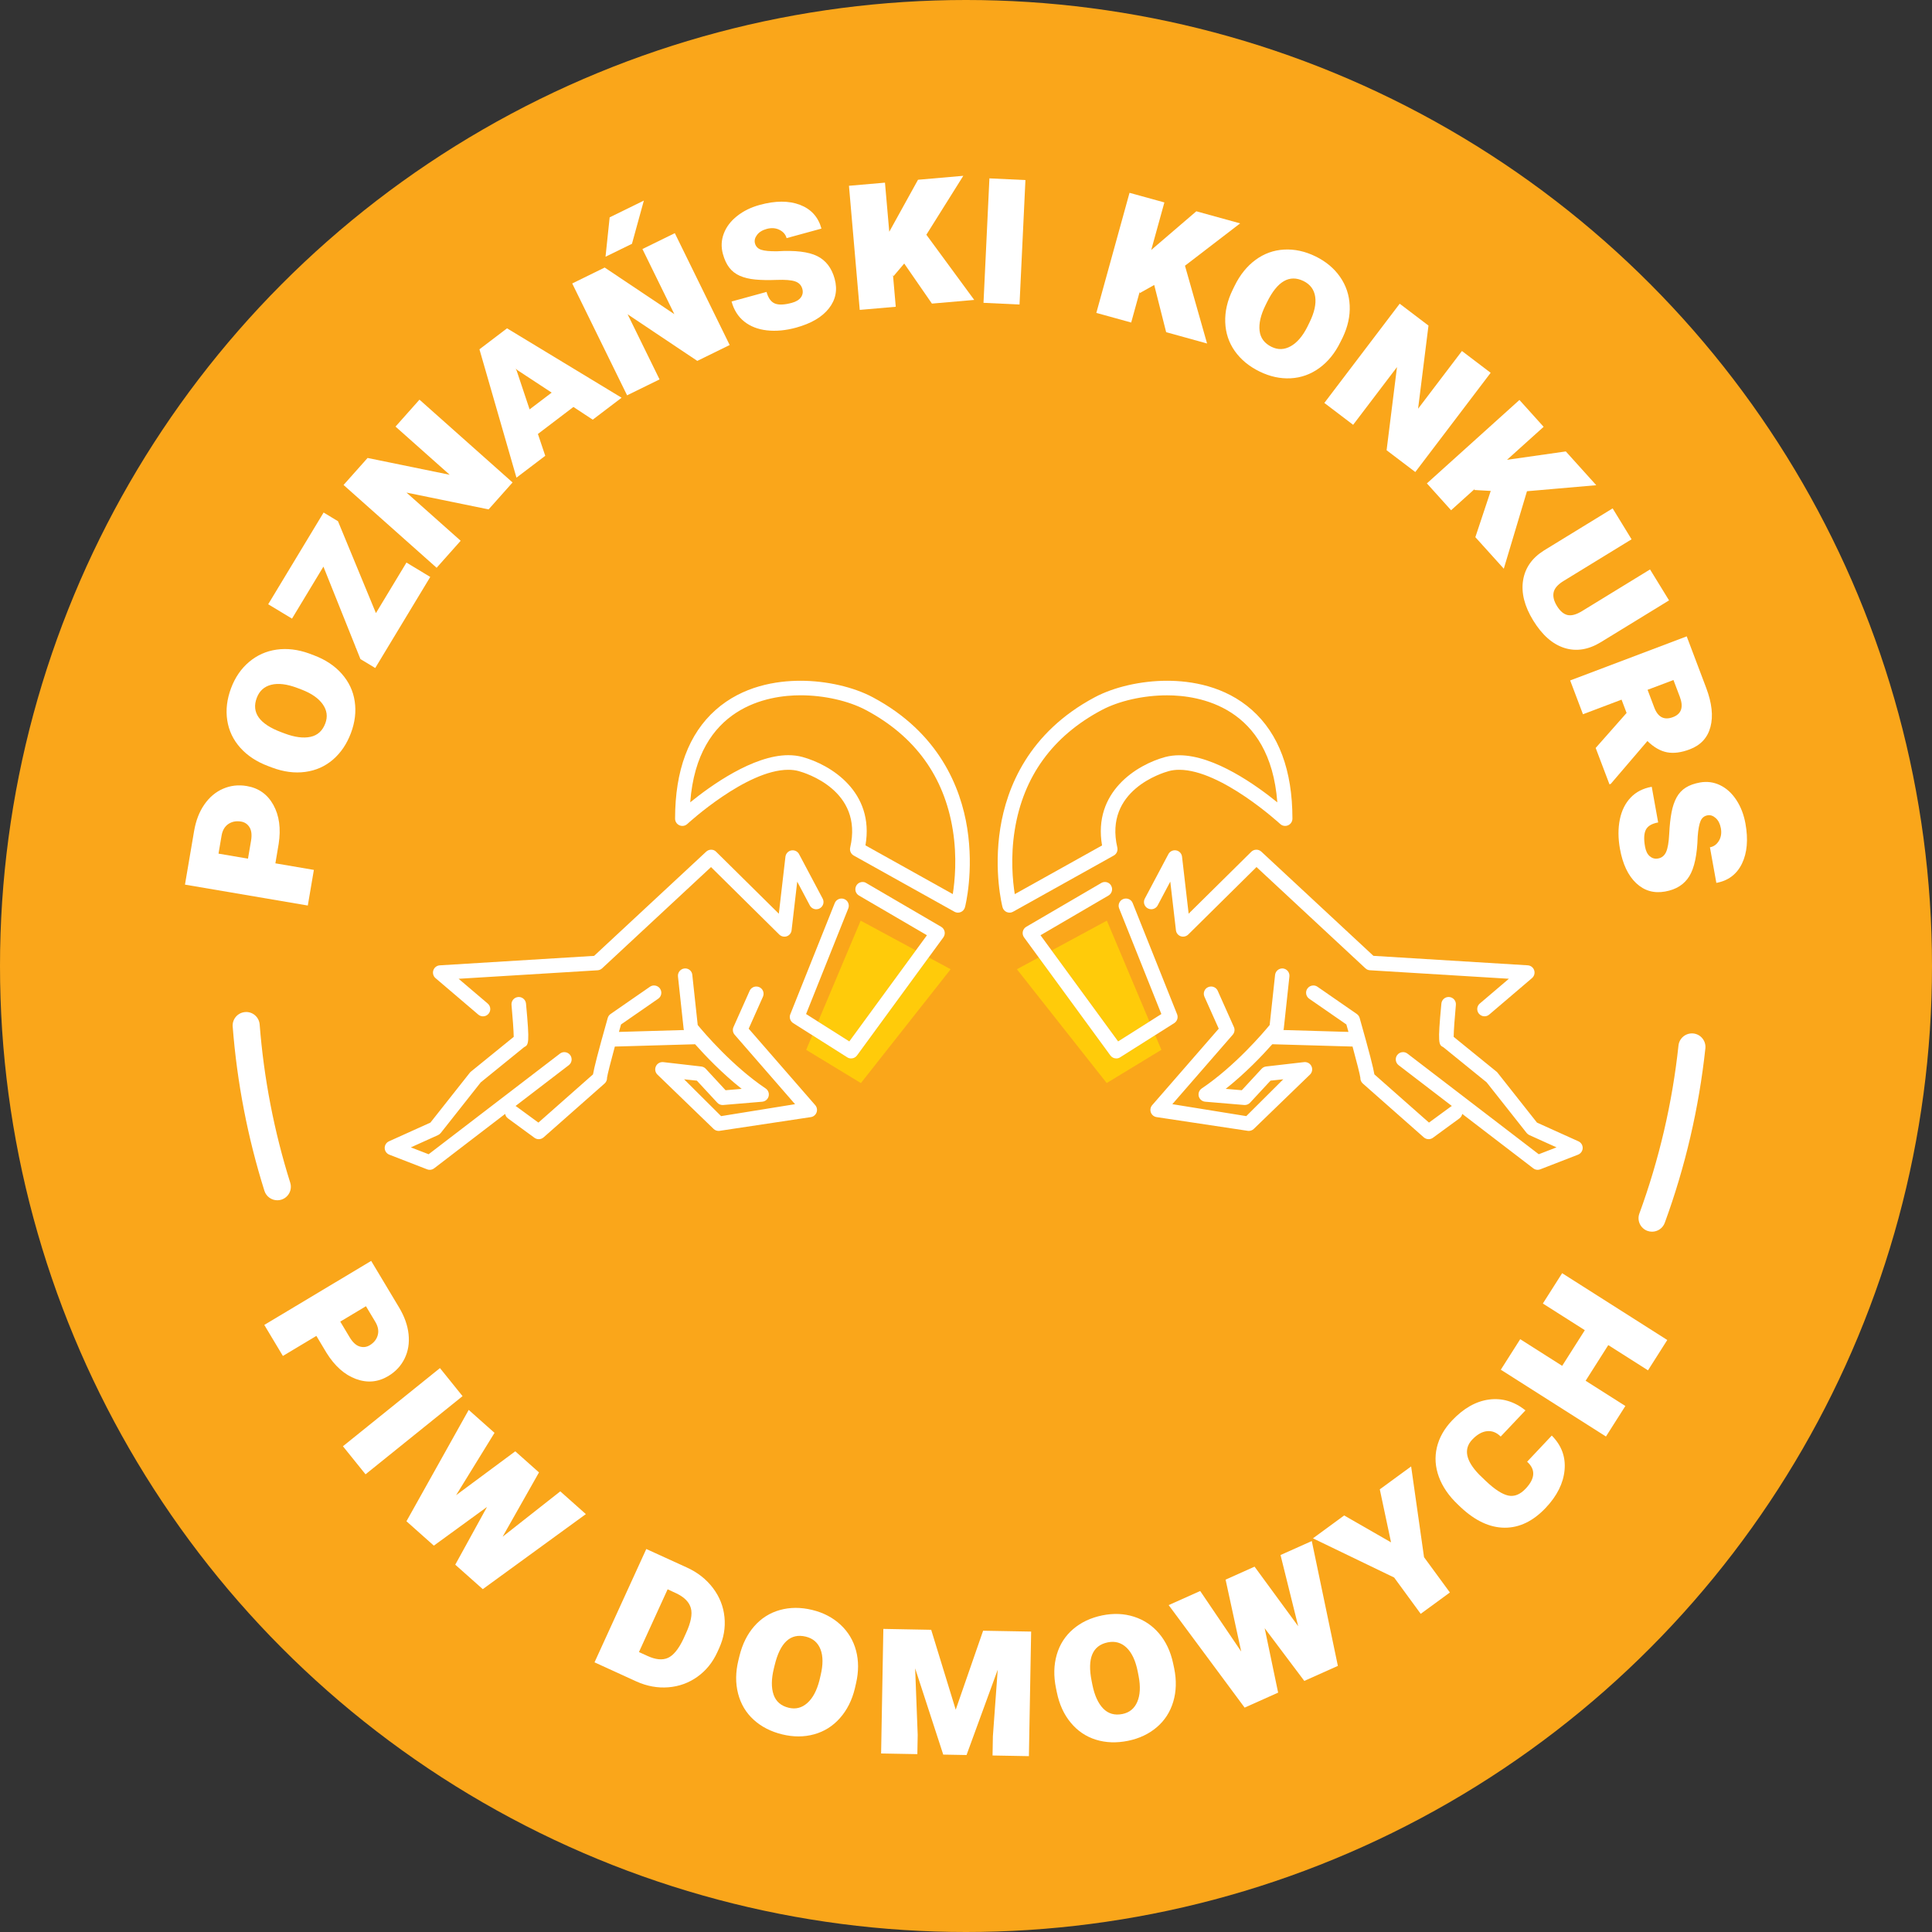 <?xml version="1.0" encoding="UTF-8"?> <svg xmlns="http://www.w3.org/2000/svg" xmlns:xlink="http://www.w3.org/1999/xlink" version="1.1" id="Layer_1" x="0px" y="0px" viewBox="0 0 500 500" style="enable-background:new 0 0 500 500;" xml:space="preserve"><rect x="0" y="0" width="500" height="500" fill="#333333" stroke="none"/> <style type="text/css"> .st0{fill:#9D1F60;} .st1{fill:#FFFFFF;} .st2{fill:#FFCB0A;} .st3{fill:#FAA61A;} .st4{fill:#82421B;} .st5{fill:#8A8C8E;} </style> <g> <g> <circle class="st3" cx="250" cy="250" r="250"></circle> </g> <g> <g> <path class="st1" d="M71.27,223.43l9.96,1.7l-1.57,9.22l-31.79-5.41l2.36-13.86c0.46-2.67,1.33-4.96,2.64-6.85 c1.3-1.89,2.92-3.26,4.85-4.1c1.93-0.84,3.99-1.08,6.17-0.7c3.06,0.52,5.34,2.15,6.86,4.89c1.52,2.74,1.98,6.1,1.37,10.07 L71.27,223.43z M64.18,222.22l0.79-4.64c0.25-1.49,0.12-2.65-0.39-3.48c-0.51-0.83-1.24-1.32-2.19-1.48 c-1.25-0.21-2.35,0-3.29,0.63c-0.94,0.64-1.53,1.64-1.76,3.03l-0.79,4.64L64.18,222.22z"></path> <path class="st1" d="M81.28,169.61c2.95,1.11,5.35,2.7,7.18,4.78c1.83,2.08,2.95,4.45,3.34,7.12c0.4,2.67,0.07,5.4-0.97,8.18 c-1.06,2.83-2.61,5.13-4.65,6.89c-2.04,1.76-4.43,2.82-7.18,3.19c-2.75,0.37-5.61-0.01-8.58-1.12l-1.06-0.4 c-2.95-1.11-5.35-2.69-7.18-4.74c-1.83-2.05-2.96-4.42-3.37-7.1c-0.41-2.69-0.08-5.46,0.99-8.31c1.04-2.78,2.6-5.05,4.66-6.79 c2.07-1.75,4.45-2.81,7.14-3.19c2.69-0.38,5.49-0.04,8.39,1L81.28,169.61z M76.91,178.03c-2.66-1-4.9-1.27-6.72-0.81 c-1.82,0.46-3.06,1.59-3.74,3.39c-1.43,3.8,0.68,6.76,6.33,8.88l0.91,0.34c2.59,0.97,4.81,1.26,6.65,0.87 c1.84-0.39,3.13-1.56,3.85-3.49c0.65-1.73,0.44-3.36-0.64-4.91c-1.08-1.55-2.87-2.81-5.38-3.79L76.91,178.03z"></path> <path class="st1" d="M97.29,158.67l7.9-13.08l6.16,3.72l-14.24,23.57l-3.83-2.31l-1.21-3.03l-0.09-0.06l0.04-0.07l-8.32-20.77 l-8.13,13.46l-6.16-3.72l14.34-23.74l3.72,2.25L97.29,158.67z"></path> <path class="st1" d="M132.65,124.86l-6.2,6.97l-21.25-4.35l14.02,12.47l-6.22,6.99l-24.09-21.43l6.22-6.99l21.25,4.35 l-14.02-12.47l6.2-6.97L132.65,124.86z"></path> <path class="st1" d="M148.4,105.32l-9.19,6.99l1.9,5.65l-7.45,5.66l-9.58-33.22l7.14-5.43l29.65,17.96l-7.47,5.68L148.4,105.32z M137.06,105.95l5.71-4.34l-8.83-5.8l-0.48-0.4l0.25,0.51L137.06,105.95z"></path> <path class="st1" d="M188.84,89.29l-8.38,4.11l-18.03-12.06l8.26,16.85l-8.4,4.12l-14.2-28.95l8.4-4.12l18.03,12.06l-8.26-16.85 l8.38-4.11L188.84,89.29z M157.78,56.25l8.85-4.34l-3.08,11.19l-6.84,3.34L157.78,56.25z"></path> <path class="st1" d="M207.64,74.75c-0.26-0.94-0.87-1.58-1.85-1.92c-0.97-0.34-2.55-0.47-4.74-0.39c-2.19,0.08-4.05,0.05-5.6-0.1 c-1.54-0.15-2.87-0.47-3.98-0.96c-1.11-0.49-2.02-1.19-2.73-2.11c-0.71-0.92-1.26-2.1-1.66-3.56c-0.49-1.8-0.41-3.56,0.24-5.27 c0.65-1.72,1.79-3.23,3.44-4.53c1.64-1.3,3.59-2.26,5.86-2.88c4.06-1.11,7.53-1.12,10.41-0.02s4.74,3.15,5.56,6.15l-9.02,2.47 c-0.26-0.96-0.89-1.68-1.87-2.16c-0.98-0.48-2.08-0.55-3.29-0.22c-1.12,0.31-1.96,0.83-2.5,1.56c-0.55,0.73-0.72,1.46-0.52,2.19 c0.22,0.8,0.75,1.35,1.58,1.63c0.83,0.29,2.21,0.42,4.11,0.4c4.69-0.29,8.15,0.13,10.4,1.24s3.76,3.08,4.53,5.89 c0.78,2.85,0.28,5.4-1.49,7.65c-1.77,2.26-4.6,3.91-8.48,4.98c-2.69,0.74-5.21,0.97-7.55,0.71s-4.31-1.03-5.89-2.29 c-1.58-1.26-2.67-2.99-3.27-5.18l9.05-2.48c0.44,1.59,1.16,2.59,2.16,3c1,0.41,2.47,0.35,4.41-0.18c1.09-0.3,1.86-0.77,2.34-1.43 C207.74,76.3,207.87,75.56,207.64,74.75z"></path> <path class="st1" d="M234.01,68.2l-2.77,3.27l-0.14-0.35l0.72,8.27l-9.32,0.81l-2.79-32.12l9.32-0.81l1.11,12.71l7.44-13.46 l11.72-1.02l-9.56,15.25l12.39,16.87l-10.95,0.95L234.01,68.2z"></path> <path class="st1" d="M263.85,78.81l-9.32-0.44l1.53-32.21l9.32,0.44L263.85,78.81z"></path> <path class="st1" d="M298.71,73.75l-3.74,2.1l-0.01-0.38l-2.21,8l-9.02-2.49l8.59-31.08l9.02,2.49l-3.4,12.3l11.67-10.01 l11.34,3.13l-14.28,10.96l5.72,20.13l-10.59-2.93L298.71,73.75z"></path> <path class="st1" d="M346.88,88.56c-1.39,2.83-3.2,5.06-5.44,6.69c-2.24,1.62-4.71,2.51-7.41,2.65c-2.7,0.14-5.38-0.44-8.05-1.75 c-2.72-1.33-4.85-3.09-6.41-5.29c-1.55-2.2-2.38-4.68-2.48-7.46c-0.1-2.77,0.54-5.58,1.94-8.43l0.5-1.02 c1.39-2.83,3.19-5.07,5.4-6.69c2.21-1.63,4.68-2.52,7.39-2.67c2.71-0.15,5.44,0.44,8.17,1.78c2.67,1.31,4.77,3.07,6.32,5.29 c1.54,2.22,2.37,4.69,2.49,7.41c0.12,2.72-0.48,5.47-1.8,8.25L346.88,88.56z M338.92,83.4c1.25-2.55,1.73-4.76,1.45-6.61 c-0.28-1.85-1.29-3.2-3.01-4.05c-3.65-1.78-6.79,0.03-9.45,5.45l-0.43,0.87c-1.22,2.49-1.72,4.67-1.5,6.54 c0.21,1.87,1.25,3.26,3.11,4.17c1.66,0.81,3.31,0.75,4.95-0.17c1.64-0.92,3.07-2.58,4.29-4.99L338.92,83.4z"></path> <path class="st1" d="M366.28,122.16l-7.43-5.64l2.69-21.52l-11.35,14.94l-7.45-5.66l19.5-25.68l7.45,5.66L367,105.78l11.35-14.94 l7.43,5.64L366.28,122.16z"></path> <path class="st1" d="M385.8,127.05l-4.28-0.24l0.19-0.32l-6.17,5.56l-6.26-6.95l23.95-21.59l6.26,6.95l-9.48,8.54l15.22-2.17 l7.88,8.74l-17.93,1.56l-6,20.05l-7.36-8.16L385.8,127.05z"></path> <path class="st1" d="M431.95,155.38l-17.61,10.79c-3.24,1.99-6.4,2.49-9.47,1.52c-3.07-0.97-5.76-3.34-8.07-7.1 c-2.27-3.7-3.14-7.16-2.63-10.38c0.51-3.23,2.32-5.81,5.41-7.75l17.77-10.89l4.9,8l-17.61,10.79c-1.48,0.91-2.33,1.88-2.56,2.93 c-0.23,1.05,0.05,2.23,0.85,3.53c0.82,1.34,1.74,2.12,2.75,2.35c1.02,0.23,2.26-0.11,3.74-1.01l17.61-10.79L431.95,155.38z"></path> <path class="st1" d="M420.96,184.51l-1.3-3.44l-9.99,3.78l-3.31-8.75l30.16-11.41l5.04,13.33c1.48,3.92,1.85,7.28,1.11,10.09 s-2.53,4.75-5.36,5.82c-2.19,0.83-4.15,1.09-5.86,0.77c-1.72-0.32-3.42-1.29-5.1-2.92l-9.48,11.08l-0.34,0.13l-3.57-9.42 L420.96,184.51z M426.39,178.52l1.73,4.58c0.95,2.52,2.57,3.35,4.85,2.49c2.19-0.83,2.78-2.59,1.76-5.28l-1.64-4.32 L426.39,178.52z"></path> <path class="st1" d="M429.1,222.18c0.96-0.17,1.65-0.73,2.08-1.67c0.43-0.94,0.7-2.5,0.81-4.69c0.11-2.19,0.31-4.04,0.6-5.56 c0.29-1.52,0.73-2.82,1.31-3.88s1.37-1.91,2.34-2.53c0.97-0.62,2.21-1.07,3.7-1.34c1.83-0.33,3.58-0.1,5.23,0.7 c1.65,0.8,3.05,2.08,4.2,3.83c1.15,1.75,1.93,3.78,2.35,6.09c0.75,4.14,0.44,7.6-0.9,10.37c-1.35,2.77-3.56,4.44-6.63,4.99 l-1.66-9.21c0.98-0.18,1.75-0.73,2.32-1.67c0.56-0.94,0.73-2.02,0.51-3.26c-0.21-1.14-0.65-2.02-1.33-2.63 c-0.68-0.61-1.39-0.85-2.14-0.71c-0.82,0.15-1.41,0.62-1.77,1.43s-0.62,2.16-0.76,4.06c-0.13,4.69-0.85,8.11-2.16,10.25 c-1.31,2.14-3.4,3.47-6.27,3.98c-2.91,0.52-5.4-0.2-7.49-2.17c-2.09-1.97-3.49-4.93-4.2-8.89c-0.49-2.74-0.5-5.27-0.03-7.59 c0.47-2.32,1.41-4.2,2.81-5.67s3.21-2.39,5.45-2.79l1.66,9.23c-1.62,0.29-2.69,0.92-3.18,1.88s-0.57,2.43-0.21,4.41 c0.2,1.11,0.6,1.93,1.21,2.45S428.27,222.33,429.1,222.18z"></path> </g> <g> <path class="st1" d="M81.88,345.73l-8.67,5.19l-4.81-8.03l27.66-16.57l7.23,12.06c1.39,2.33,2.21,4.63,2.45,6.92 c0.24,2.29-0.1,4.38-1.02,6.27s-2.33,3.41-4.23,4.55c-2.66,1.59-5.46,1.84-8.39,0.75c-2.94-1.09-5.47-3.34-7.6-6.76L81.88,345.73 z M88.06,342.03l2.42,4.04c0.78,1.3,1.63,2.09,2.56,2.39c0.93,0.29,1.8,0.19,2.63-0.3c1.09-0.65,1.79-1.53,2.09-2.62 c0.3-1.09,0.09-2.24-0.63-3.45l-2.42-4.04L88.06,342.03z"></path> <path class="st1" d="M94.6,381.55l-5.85-7.26l25.11-20.23l5.85,7.26L94.6,381.55z"></path> <path class="st1" d="M130.08,397.7L145,385.96l6.62,5.89l-26.68,19.42l-7.12-6.33l8.22-14.95l-13.76,10.02l-7.09-6.31 l16.11-28.82l6.68,5.94l-9.94,16.13l15.31-11.35l6.14,5.46L130.08,397.7z"></path> <path class="st1" d="M153.86,430.21l13.4-29.33l10.5,4.79c2.79,1.27,5.03,3.04,6.74,5.29s2.71,4.76,2.99,7.51 c0.28,2.76-0.18,5.46-1.39,8.11l-0.47,1.03c-1.2,2.63-2.92,4.75-5.15,6.34c-2.23,1.59-4.73,2.5-7.51,2.72 c-2.78,0.22-5.52-0.28-8.23-1.49L153.86,430.21z M172.78,411.31l-7.42,16.24l2.24,1.02c2.1,0.96,3.85,1.12,5.26,0.49 c1.4-0.63,2.73-2.24,3.96-4.81l0.73-1.61c1.26-2.75,1.67-4.9,1.25-6.44c-0.42-1.55-1.65-2.82-3.69-3.81L172.78,411.31z"></path> <path class="st1" d="M221.24,436.96c-0.74,3.07-2.04,5.63-3.88,7.7c-1.84,2.07-4.06,3.46-6.67,4.18s-5.35,0.72-8.24,0.02 c-2.94-0.71-5.41-1.98-7.4-3.79s-3.33-4.06-4.03-6.75c-0.7-2.68-0.67-5.57,0.08-8.65l0.27-1.1c0.75-3.07,2.02-5.63,3.83-7.7 c1.81-2.07,4.03-3.47,6.64-4.2c2.62-0.73,5.41-0.74,8.36-0.02c2.89,0.7,5.32,1.97,7.31,3.81c1.98,1.84,3.33,4.07,4.03,6.7 c0.7,2.63,0.7,5.45,0.01,8.45L221.24,436.96z M212.36,433.63c0.67-2.76,0.67-5.02-0.01-6.77c-0.68-1.75-1.95-2.85-3.81-3.3 c-3.95-0.96-6.63,1.5-8.05,7.36l-0.23,0.94c-0.65,2.69-0.67,4.93-0.06,6.71c0.61,1.78,1.92,2.92,3.93,3.4 c1.79,0.43,3.39,0.03,4.8-1.23c1.41-1.25,2.44-3.19,3.12-5.79L212.36,433.63z"></path> <path class="st1" d="M240.99,421.79l6.35,20.68l7.09-20.44l12.43,0.22l-0.58,32.24l-9.41-0.17l0.09-4.98l1.25-17.22l-8.07,22.08 l-6.03-0.11l-7.27-22.33l0.66,17.23l-0.09,4.98l-9.38-0.17l0.58-32.24L240.99,421.79z"></path> <path class="st1" d="M303.88,431.77c0.63,3.09,0.55,5.97-0.24,8.62c-0.79,2.66-2.21,4.86-4.26,6.61 c-2.05,1.75-4.54,2.93-7.45,3.52c-2.97,0.6-5.73,0.51-8.31-0.29c-2.57-0.8-4.74-2.26-6.51-4.4c-1.77-2.13-2.97-4.76-3.6-7.87 l-0.23-1.11c-0.63-3.09-0.56-5.96,0.2-8.6c0.76-2.64,2.17-4.85,4.23-6.62c2.06-1.77,4.58-2.96,7.56-3.57 c2.91-0.59,5.66-0.48,8.23,0.35s4.74,2.28,6.49,4.36s2.95,4.63,3.6,7.64L303.88,431.77z M294.43,432.53 c-0.56-2.79-1.53-4.83-2.88-6.12s-2.97-1.75-4.85-1.37c-3.98,0.81-5.37,4.17-4.17,10.08l0.19,0.95c0.55,2.71,1.48,4.75,2.79,6.1 c1.31,1.35,2.98,1.82,5,1.41c1.81-0.37,3.08-1.42,3.82-3.15c0.74-1.73,0.86-3.92,0.36-6.57L294.43,432.53z"></path> <path class="st1" d="M335.97,420.86l-4.57-18.42l8.09-3.62l6.75,32.31l-8.69,3.89l-10.25-13.64l3.48,16.67l-8.67,3.88 l-19.66-26.53l8.16-3.65l10.62,15.68l-4.05-18.62l7.5-3.36L335.97,420.86z"></path> <path class="st1" d="M360,399.16l-2.91-13.72l8.11-5.93l3.34,23.49l6.69,9.13l-7.55,5.53l-6.88-9.4l-21.01-10.14l8.08-5.92 L360,399.16z"></path> <path class="st1" d="M401.6,371.52c2.51,2.53,3.62,5.5,3.31,8.91s-1.93,6.68-4.87,9.79c-3.26,3.45-6.81,5.17-10.65,5.15 s-7.64-1.8-11.4-5.34l-0.66-0.63c-2.36-2.23-4.01-4.63-4.95-7.19c-0.94-2.56-1.11-5.1-0.52-7.61c0.59-2.51,1.9-4.83,3.91-6.96 c3-3.18,6.2-4.99,9.58-5.44s6.53,0.49,9.44,2.8l-6.41,6.78c-1.07-1.07-2.26-1.53-3.56-1.39c-1.3,0.14-2.57,0.87-3.81,2.18 c-2.28,2.41-1.7,5.42,1.76,9.01l1.77,1.71c2.3,2.18,4.24,3.43,5.8,3.76c1.56,0.33,3.06-0.26,4.49-1.78 c2.5-2.64,2.62-4.97,0.39-6.98L401.6,371.52z"></path> <path class="st1" d="M431.49,346.79l-4.99,7.85l-10.28-6.53l-5.86,9.23l10.28,6.53l-5.02,7.9l-27.21-17.29l5.02-7.9l10.86,6.9 l5.86-9.23l-10.86-6.9l4.99-7.85L431.49,346.79z"></path> </g> <g> <path class="st1" d="M427.55,318.76c-0.4,0-0.81-0.07-1.2-0.21c-1.82-0.67-2.75-2.67-2.08-4.49c5.12-14,8.53-28.63,10.12-43.49 c0.21-1.92,1.92-3.3,3.85-3.11c1.92,0.21,3.31,1.93,3.11,3.85c-1.66,15.43-5.19,30.62-10.51,45.15 C430.32,317.88,428.98,318.76,427.55,318.76z"></path> </g> <g> <path class="st1" d="M71.77,310.63c-1.49,0-2.87-0.96-3.34-2.45c-4.33-13.76-7.09-28.05-8.21-42.5 c-0.15-1.93,1.29-3.61,3.22-3.76c1.93-0.16,3.61,1.29,3.76,3.22c1.08,13.91,3.74,27.69,7.91,40.94c0.58,1.84-0.44,3.81-2.29,4.39 C72.47,310.58,72.12,310.63,71.77,310.63z"></path> </g> <g> <g> <path class="st2" d="M298.96,267.91l-9.05,5.72c-0.31,0.2-0.66,0.29-1,0.29c-0.58,0-1.15-0.27-1.52-0.77l-18.55-25.37 l-5.67,3.06l23.24,29.45l14.16-8.6L298.96,267.91z"></path> </g> <g> <polygon class="st2" points="297.48,264.4 286.46,238.26 272.18,245.98 289.39,269.51 "></polygon> </g> <g> <g> <path class="st1" d="M384.2,262.03c-0.26,0-0.5-0.11-0.67-0.31c-0.32-0.37-0.27-0.93,0.1-1.25l9.41-8.02l-38.43-2.35 c-0.2-0.01-0.4-0.1-0.55-0.24L325.17,223l-18.35,18.14c-0.17,0.16-0.39,0.25-0.62,0.25c-0.1,0-0.2-0.02-0.3-0.05 c-0.31-0.11-0.54-0.39-0.58-0.73l-1.83-15.77l-4.77,8.99c-0.15,0.29-0.45,0.47-0.78,0.47c-0.14,0-0.28-0.03-0.41-0.1 c-0.21-0.11-0.36-0.3-0.43-0.52c-0.07-0.23-0.05-0.46,0.06-0.67l6.1-11.5c0.15-0.29,0.45-0.47,0.78-0.47 c0.05,0,0.11,0,0.16,0.02c0.38,0.07,0.66,0.38,0.71,0.77l1.95,16.79l17.67-17.46c0.17-0.16,0.39-0.25,0.62-0.25 c0.22,0,0.44,0.08,0.6,0.23l29.28,27.23l40.3,2.47c0.35,0.02,0.67,0.26,0.78,0.6c0.12,0.35,0.01,0.72-0.26,0.96l-11.07,9.44 C384.61,261.95,384.41,262.03,384.2,262.03z"></path> </g> <g> <path class="st1" d="M325.15,219.9c-0.48,0-0.96,0.18-1.32,0.54l-16.21,16.02l-1.71-14.75c-0.09-0.82-0.71-1.48-1.52-1.63 c-0.12-0.02-0.23-0.03-0.34-0.03c-0.69,0-1.34,0.38-1.67,1l-6.1,11.5c-0.49,0.92-0.14,2.06,0.78,2.54 c0.28,0.15,0.58,0.22,0.88,0.22c0.67,0,1.33-0.36,1.67-1l3.26-6.15l1.46,12.58c0.08,0.72,0.56,1.32,1.24,1.56 c0.2,0.07,0.41,0.1,0.62,0.1c0.49,0,0.97-0.19,1.32-0.54l17.67-17.47l28.19,26.21c0.32,0.3,0.73,0.48,1.17,0.5l35.96,2.2 l-7.53,6.41c-0.79,0.67-0.89,1.86-0.21,2.65c0.37,0.43,0.9,0.66,1.43,0.66c0.43,0,0.87-0.15,1.22-0.45l11.07-9.44 c0.58-0.5,0.81-1.3,0.56-2.03c-0.24-0.73-0.9-1.23-1.66-1.28l-39.94-2.45l-29.02-26.98 C326.07,220.07,325.61,219.9,325.15,219.9L325.15,219.9z"></path> </g> </g> <g> <g> <path class="st1" d="M397.96,301.74c-0.2,0-0.38-0.06-0.53-0.18l-19.65-15.06l-0.31,1.58c-0.04,0.22-0.16,0.42-0.34,0.54 l-6.87,5.03c-0.15,0.11-0.33,0.17-0.52,0.17c-0.22,0-0.42-0.08-0.58-0.22l-15.79-13.94c-0.2-0.18-0.31-0.43-0.29-0.7l0-0.09 l-0.01-0.09c-0.14-1.08-1.34-5.6-2.05-8.19l-0.19-0.72l-21.98-0.64l-0.31,0.35c-2.69,3.03-6.94,7.47-11.94,11.43l-1.98,1.57 l7.17,0.6l5.47-5.9c0.14-0.16,0.33-0.25,0.54-0.28l9.81-1.13c0.04,0,0.08-0.01,0.11-0.01c0.34,0,0.66,0.2,0.8,0.51 c0.16,0.35,0.08,0.76-0.21,1.02l-14.56,14.07c-0.14,0.13-0.35,0.21-0.57,0.21l-23.62-3.55c-0.38-0.04-0.65-0.25-0.77-0.55 c-0.12-0.31-0.06-0.66,0.15-0.91l17.63-20.28l-3.95-8.85c-0.1-0.21-0.1-0.45-0.02-0.67c0.08-0.22,0.25-0.39,0.46-0.49 c0.12-0.05,0.24-0.08,0.36-0.08c0.35,0,0.66,0.21,0.81,0.52l4.18,9.37c0.14,0.31,0.08,0.68-0.14,0.94l-16.81,19.32l21.42,3.45 l11.94-11.89l-6.5,0.7l-5.54,5.98c-0.17,0.18-0.4,0.28-0.65,0.28l-10.15-0.85c-0.37-0.03-0.68-0.3-0.78-0.66 s0.05-0.74,0.36-0.95c8.78-5.9,16.36-14.88,17.79-16.62l0.19-0.23l1.43-13.25c0.05-0.45,0.42-0.79,0.87-0.79l0.1,0.01 c0.48,0.05,0.83,0.49,0.78,0.97l-1.46,13.5c-0.01,0.05-0.02,0.11-0.04,0.17l-0.37,1.25l19.48,0.57l-1-3.59l-9.91-6.87 c-0.2-0.13-0.33-0.33-0.37-0.57c-0.04-0.23,0.01-0.46,0.14-0.66c0.17-0.24,0.44-0.38,0.72-0.38c0.18,0,0.35,0.05,0.5,0.16 l10.17,7.04c0.17,0.12,0.29,0.29,0.35,0.49c2.29,8.11,3.46,12.58,3.78,14.49l0.06,0.35l15,13.25l6.29-4.6 c0.05-0.04,0.09-0.06,0.14-0.08l1.43-0.71l-15.05-11.54c-0.39-0.3-0.46-0.85-0.17-1.23c0.17-0.22,0.42-0.34,0.7-0.34 c0.14,0,0.34,0.03,0.54,0.18l34.43,26.39l7.35-2.85l-9.22-4.16c-0.12-0.06-0.24-0.15-0.33-0.26l-10.42-13.19l-11.36-9.22 l-0.09-0.05c-0.6-0.31-0.9-0.47,0.03-10.31c0.04-0.45,0.43-0.8,0.87-0.8c0.32,0.03,0.53,0.14,0.68,0.32 c0.15,0.18,0.22,0.41,0.2,0.64c-0.27,2.89-0.56,6.72-0.58,8.34l0,0.48l11.44,9.29c0.05,0.04,0.1,0.09,0.13,0.13l10.35,13.11 l10.94,4.94c0.33,0.15,0.53,0.47,0.52,0.83c-0.01,0.35-0.23,0.67-0.57,0.8l-9.77,3.79 C398.18,301.72,398.07,301.74,397.96,301.74z"></path> </g> <g> <path class="st1" d="M330.12,266.57l-0.5,1.69l-0.27-0.01l-0.65-0.02C329.36,267.48,329.84,266.9,330.12,266.57 M337.39,276.91 l-0.89,0.86l0.86-0.86L337.39,276.91 M331.86,250.63c-0.95,0-1.76,0.72-1.87,1.68l-1.4,12.96c-1.63,1.98-9,10.65-17.58,16.42 c-0.66,0.45-0.97,1.26-0.77,2.03c0.2,0.77,0.87,1.33,1.66,1.4l10.08,0.85c0.05,0,0.1,0.01,0.15,0.01c0.53,0,1.03-0.22,1.39-0.6 l5.29-5.71l3.3-0.35l-9.57,9.53l-19.14-3.09l15.63-17.97c0.48-0.56,0.6-1.34,0.3-2l-4.18-9.37c-0.31-0.7-1-1.11-1.72-1.11 c-0.26,0-0.52,0.05-0.77,0.16c-0.95,0.42-1.37,1.54-0.95,2.48l3.7,8.27l-17.22,19.79c-0.46,0.53-0.59,1.27-0.33,1.93 c0.25,0.65,0.86,1.11,1.55,1.18l23.58,3.55c0.06,0.01,0.12,0.01,0.19,0.01c0.46,0,0.92-0.17,1.27-0.49l14.53-14.05 c0.61-0.55,0.78-1.43,0.44-2.17c-0.31-0.68-0.98-1.1-1.71-1.1c-0.07,0-0.15,0-0.23,0.01l-9.81,1.13 c-0.45,0.05-0.85,0.26-1.16,0.59l-5.13,5.55l-4.17-0.35c5.14-4.08,9.47-8.63,12.06-11.55l20.77,0.6 c1.07,3.93,1.91,7.24,2.02,8.06c-0.03,0.56,0.2,1.11,0.63,1.5l15.79,13.94c0.36,0.31,0.8,0.47,1.25,0.47 c0.39,0,0.78-0.12,1.11-0.36l6.86-5.02c0.4-0.29,0.64-0.71,0.73-1.16l18.37,14.08c0.33,0.26,0.74,0.39,1.15,0.39 c0.23,0,0.46-0.04,0.68-0.13l9.77-3.79c0.7-0.28,1.18-0.95,1.2-1.7c0.02-0.76-0.42-1.45-1.11-1.76l-10.72-4.84l-10.2-12.91 c-0.08-0.11-0.18-0.21-0.29-0.29l-11.07-8.99c0.01-1.49,0.28-5.15,0.57-8.26c0.1-1.04-0.66-1.95-1.7-2.05 c-0.06-0.01-0.12-0.01-0.18-0.01c-0.95,0-1.78,0.73-1.87,1.71c-0.99,10.46-0.7,10.67,0.51,11.29l11.2,9.09l10.35,13.1 c0.19,0.23,0.43,0.42,0.7,0.55l7.04,3.18l-4.6,1.78l-33.98-26.04c-0.34-0.26-0.74-0.39-1.14-0.39c-0.56,0-1.12,0.25-1.5,0.74 c-0.63,0.82-0.47,2.01,0.35,2.64l13.78,10.56c-0.1,0.05-0.19,0.1-0.28,0.17l-5.64,4.13l-14.13-12.48 c-0.28-1.68-1.22-5.44-3.81-14.59c-0.12-0.42-0.38-0.79-0.74-1.04l-10.17-7.04c-0.33-0.23-0.7-0.34-1.07-0.34 c-0.6,0-1.18,0.28-1.55,0.81c-0.59,0.85-0.38,2.02,0.47,2.62l9.62,6.66c0.18,0.64,0.36,1.29,0.54,1.93l-16.82-0.49 c0.03-0.11,0.06-0.23,0.08-0.35l1.46-13.51c0.11-1.03-0.64-1.96-1.67-2.07C332,250.64,331.93,250.63,331.86,250.63 L331.86,250.63z"></path> </g> </g> <g> <g> <path class="st1" d="M288.91,272.93c-0.28,0-0.55-0.14-0.72-0.36L265.84,242c-0.15-0.2-0.2-0.46-0.15-0.7 c0.05-0.24,0.2-0.45,0.42-0.57l19.4-11.34c0.14-0.08,0.29-0.12,0.44-0.12c0.31,0,0.61,0.17,0.76,0.44 c0.24,0.42,0.1,0.96-0.32,1.21l-18.56,10.84l21.29,29.12l12.69-8.03l-11.22-28.09c-0.09-0.22-0.08-0.46,0.01-0.67 s0.26-0.38,0.48-0.47c0.11-0.04,0.21-0.06,0.33-0.06c0.36,0,0.68,0.22,0.82,0.56l11.49,28.77c0.16,0.39,0.01,0.85-0.35,1.07 l-14,8.86C289.23,272.88,289.08,272.93,288.91,272.93z"></path> </g> <g> <path class="st1" d="M285.95,228.26c-0.32,0-0.65,0.08-0.95,0.26l-19.4,11.33c-0.46,0.27-0.79,0.72-0.9,1.24 c-0.11,0.52,0.01,1.07,0.32,1.5l22.35,30.57c0.37,0.5,0.94,0.77,1.52,0.77c0.35,0,0.69-0.09,1-0.29l14-8.86 c0.76-0.48,1.08-1.45,0.74-2.29l-11.49-28.77c-0.29-0.74-1-1.18-1.75-1.18c-0.23,0-0.47,0.04-0.7,0.13 c-0.97,0.38-1.44,1.48-1.05,2.44l10.92,27.32l-11.19,7.08l-20.09-27.47l17.6-10.28c0.89-0.52,1.2-1.68,0.67-2.57 C287.22,228.6,286.6,228.26,285.95,228.26L285.95,228.26z"></path> </g> </g> <g> <g> <path class="st1" d="M261.27,235.19c-0.12,0-0.24-0.02-0.35-0.07c-0.25-0.11-0.44-0.33-0.51-0.59 c-0.09-0.37-2.3-9.05-0.55-20.07c1.62-10.16,7.08-24.16,23.94-33.13c4.88-2.6,11.7-4.14,18.23-4.14 c5.97,0,14.52,1.27,21.32,7.32c6.72,5.98,10.13,15.19,10.13,27.36c0,0.35-0.21,0.67-0.53,0.81c-0.11,0.05-0.23,0.07-0.35,0.07 c-0.22,0-0.44-0.08-0.6-0.23c-0.63-0.59-15.61-14.3-26.82-14.3c-1.04,0-2.03,0.12-2.93,0.37c-1.82,0.49-17.73,5.29-14.07,20.98 c0.09,0.38-0.09,0.78-0.43,0.97l-26.06,14.54C261.57,235.15,261.42,235.19,261.27,235.19z M302.04,178.94 c-6.26,0-12.77,1.47-17.41,3.94c-12.98,6.91-20.71,17.58-23,31.72c-1.18,7.32-0.51,13.77,0,16.96l0.22,1.41l24.47-13.65 l-0.12-0.7c-2.28-13.2,8.73-19.88,15.6-21.74c1.05-0.28,2.19-0.43,3.39-0.43c8.71,0,19.25,7.5,24.75,11.96l1.8,1.46l-0.17-2.31 C329.63,181.73,310.27,178.94,302.04,178.94z"></path> </g> <g> <path class="st1" d="M302.04,176.18c-6.69,0-13.68,1.59-18.7,4.26c-17.22,9.16-22.8,23.47-24.46,33.86 c-1.78,11.18,0.47,20.11,0.57,20.48c0.15,0.57,0.55,1.03,1.08,1.26c0.24,0.1,0.49,0.15,0.74,0.15c0.32,0,0.63-0.08,0.92-0.24 l26.06-14.54c0.73-0.41,1.1-1.25,0.91-2.07c-3.44-14.78,11.63-19.32,13.36-19.79c0.82-0.22,1.71-0.33,2.66-0.33 c10.88,0,25.98,13.89,26.14,14.03c0.35,0.33,0.81,0.5,1.28,0.5c0.25,0,0.51-0.05,0.75-0.16c0.69-0.3,1.13-0.98,1.13-1.73 c0-12.48-3.52-21.93-10.47-28.11C316.99,177.5,308.19,176.18,302.04,176.18L302.04,176.18z M262.62,231.4 c-0.52-3.28-1.15-9.53,0-16.64c2.23-13.81,9.8-24.24,22.48-30.99c4.5-2.39,10.84-3.82,16.94-3.82c8.19,0,26.66,2.8,28.53,27.7 c-5.38-4.37-16.28-12.19-25.38-12.19c-1.29,0-2.51,0.16-3.65,0.46c-7.33,1.99-18.72,9.02-16.33,22.88L262.62,231.4 L262.62,231.4z"></path> </g> </g> <g> <path class="st2" d="M210.24,267.91l9.05,5.72c0.31,0.2,0.66,0.29,1,0.29c0.58,0,1.15-0.27,1.52-0.77l18.55-25.37l5.67,3.06 L222.8,280.3l-14.16-8.6L210.24,267.91z"></path> </g> <g> <polygon class="st2" points="211.72,264.4 222.74,238.26 237.03,245.98 219.81,269.51 "></polygon> </g> <g> <g> <path class="st1" d="M125,262.03c-0.21,0-0.41-0.08-0.58-0.21l-11.07-9.43c-0.27-0.23-0.38-0.61-0.26-0.95 c0.11-0.34,0.42-0.58,0.78-0.6l40.3-2.47l29.28-27.23c0.16-0.15,0.38-0.23,0.6-0.23c0.23,0,0.46,0.09,0.62,0.25l17.67,17.46 l1.95-16.79c0.04-0.39,0.33-0.69,0.71-0.77c0.05-0.01,0.1-0.01,0.16-0.01c0.33,0,0.63,0.18,0.78,0.47l6.09,11.5 c0.11,0.21,0.13,0.45,0.06,0.67c-0.07,0.22-0.22,0.41-0.43,0.52c-0.13,0.07-0.27,0.1-0.41,0.1c-0.33,0-0.63-0.18-0.78-0.47 l-4.77-8.99l-1.83,15.77c-0.04,0.34-0.26,0.62-0.58,0.73c-0.09,0.03-0.19,0.05-0.29,0.05c-0.23,0-0.45-0.09-0.62-0.25 L184.03,223l-28.89,26.87c-0.15,0.14-0.34,0.22-0.54,0.24l-38.43,2.35l9.41,8.02c0.37,0.31,0.41,0.87,0.1,1.24 C125.51,261.91,125.26,262.03,125,262.03z"></path> </g> <g> <path class="st1" d="M184.05,219.9c-0.46,0-0.92,0.17-1.28,0.5l-29.02,26.98l-39.94,2.45c-0.76,0.05-1.42,0.56-1.66,1.28 c-0.24,0.73-0.02,1.53,0.56,2.03l11.07,9.44c0.36,0.3,0.79,0.45,1.22,0.45c0.53,0,1.06-0.22,1.43-0.66 c0.68-0.79,0.58-1.98-0.21-2.65l-7.53-6.41l35.96-2.2c0.44-0.03,0.85-0.2,1.17-0.5l28.19-26.21l17.67,17.47 c0.36,0.35,0.84,0.54,1.32,0.54c0.21,0,0.42-0.03,0.62-0.1c0.68-0.24,1.16-0.84,1.24-1.56l1.46-12.58l3.26,6.15 c0.34,0.64,0.99,1,1.66,1c0.3,0,0.6-0.07,0.88-0.22c0.92-0.49,1.27-1.63,0.78-2.54l-6.1-11.5c-0.33-0.63-0.98-1-1.67-1 c-0.11,0-0.23,0.01-0.34,0.03c-0.81,0.15-1.42,0.82-1.52,1.63l-1.71,14.75l-16.21-16.02 C185.01,220.08,184.53,219.9,184.05,219.9L184.05,219.9z"></path> </g> </g> <g> <g> <path class="st1" d="M111.24,301.74c-0.11,0-0.22-0.02-0.32-0.06l-9.77-3.79c-0.33-0.13-0.55-0.44-0.56-0.8 c-0.01-0.35,0.2-0.68,0.52-0.83l10.94-4.94l10.35-13.1c0.04-0.05,0.08-0.09,0.14-0.14l11.44-9.29l0-0.48 c-0.02-1.62-0.31-5.46-0.58-8.34c-0.02-0.24,0.05-0.46,0.2-0.65c0.15-0.18,0.36-0.29,0.6-0.32c0,0,0.01,0,0.01,0 c0.53,0,0.91,0.35,0.95,0.79c0.93,9.85,0.63,10,0.03,10.32l-0.09,0.05l-11.36,9.22l-10.42,13.19c-0.09,0.11-0.2,0.2-0.34,0.26 l-9.21,4.16l7.35,2.85l34.42-26.39c0.2-0.15,0.4-0.18,0.54-0.18c0.28,0,0.54,0.13,0.71,0.35c0.29,0.38,0.22,0.93-0.17,1.23 l-15.05,11.54l1.43,0.71c0.04,0.02,0.09,0.04,0.13,0.08l6.29,4.61l15-13.25l0.06-0.35c0.32-1.91,1.49-6.38,3.78-14.49 c0.06-0.2,0.18-0.37,0.35-0.48l10.17-7.04c0.15-0.1,0.32-0.16,0.5-0.16c0.29,0,0.56,0.14,0.72,0.38 c0.14,0.2,0.19,0.43,0.14,0.66c-0.04,0.23-0.17,0.43-0.37,0.57l-9.91,6.87l-1,3.59l19.47-0.57l-0.36-1.24 c-0.02-0.06-0.03-0.12-0.04-0.18l-1.46-13.5c-0.05-0.48,0.3-0.92,0.78-0.97l0.1-0.01c0.45,0,0.82,0.34,0.87,0.79l1.43,13.25 l0.19,0.23c1.43,1.74,9.01,10.71,17.79,16.62c0.31,0.21,0.46,0.59,0.36,0.95c-0.09,0.36-0.41,0.62-0.78,0.66 c0,0-10.09,0.85-10.09,0.85c-0.31,0-0.54-0.1-0.71-0.28l-5.54-5.98l-6.5-0.7l11.94,11.89l21.42-3.45l-16.81-19.32 c-0.22-0.26-0.28-0.63-0.14-0.94l4.18-9.37c0.14-0.32,0.46-0.52,0.81-0.52c0.12,0,0.25,0.03,0.36,0.08 c0.21,0.1,0.38,0.27,0.46,0.49c0.08,0.22,0.08,0.46-0.02,0.67l-3.95,8.85l17.63,20.28c0.22,0.25,0.28,0.59,0.16,0.9 c-0.12,0.31-0.4,0.52-0.73,0.56l-23.62,3.55c-0.26,0-0.47-0.08-0.64-0.23l-14.51-14.02c-0.31-0.28-0.39-0.69-0.23-1.04 c0.14-0.31,0.46-0.52,0.8-0.52c0.04,0,0.07,0,0.11,0.01l9.82,1.13c0.2,0.02,0.4,0.12,0.54,0.28l5.47,5.9l7.17-0.6l-1.98-1.57 c-5-3.96-9.25-8.4-11.94-11.43l-0.31-0.35l-21.98,0.64l-0.19,0.72c-0.7,2.59-1.91,7.11-2.05,8.19l-0.01,0.09l0,0.09 c0.01,0.27-0.1,0.52-0.3,0.71l-15.78,13.93c-0.16,0.15-0.37,0.22-0.58,0.22c-0.19,0-0.37-0.06-0.52-0.17l-6.86-5.02 c-0.18-0.13-0.29-0.32-0.34-0.54l-0.31-1.58l-19.65,15.06C111.62,301.68,111.43,301.74,111.24,301.74z"></path> </g> <g> <path class="st1" d="M179.09,266.57c0.28,0.34,0.76,0.91,1.41,1.66l-0.65,0.02l-0.26,0.01L179.09,266.57 M171.81,276.91l0.03,0 l0.86,0.86L171.81,276.91 M177.34,250.63c-0.07,0-0.14,0-0.21,0.01c-1.03,0.11-1.78,1.04-1.67,2.07l1.46,13.51 c0.01,0.12,0.04,0.23,0.08,0.35l-16.82,0.49c0.18-0.65,0.36-1.29,0.54-1.93l9.62-6.66c0.86-0.59,1.07-1.76,0.47-2.62 c-0.36-0.53-0.95-0.81-1.55-0.81c-0.37,0-0.74,0.11-1.07,0.34l-10.17,7.04c-0.36,0.25-0.62,0.61-0.74,1.04 c-2.59,9.15-3.52,12.91-3.81,14.59l-14.13,12.48l-5.64-4.13c-0.09-0.07-0.18-0.12-0.28-0.17l13.78-10.56 c0.83-0.63,0.98-1.81,0.35-2.64c-0.37-0.48-0.93-0.74-1.5-0.74c-0.4,0-0.8,0.13-1.14,0.39l-33.98,26.04l-4.6-1.78l7.04-3.18 c0.27-0.13,0.51-0.31,0.7-0.55l10.35-13.1l11.2-9.09c1.21-0.63,1.49-0.84,0.51-11.29c-0.09-0.97-0.92-1.71-1.87-1.71 c-0.06,0-0.12,0-0.18,0.01c-1.04,0.1-1.8,1.01-1.7,2.05c0.29,3.11,0.56,6.77,0.57,8.26l-11.07,8.99 c-0.11,0.09-0.21,0.18-0.29,0.29l-10.2,12.91l-10.72,4.84c-0.69,0.31-1.13,1.01-1.11,1.76c0.02,0.76,0.5,1.43,1.2,1.7 l9.77,3.79c0.22,0.09,0.45,0.13,0.68,0.13c0.41,0,0.81-0.13,1.15-0.39l18.37-14.08c0.09,0.45,0.33,0.87,0.73,1.16l6.86,5.02 c0.33,0.24,0.72,0.36,1.11,0.36c0.45,0,0.89-0.16,1.25-0.47l15.79-13.94c0.43-0.38,0.66-0.94,0.63-1.5 c0.11-0.82,0.95-4.13,2.02-8.06l20.77-0.6c2.6,2.92,6.92,7.47,12.06,11.55l-4.17,0.35l-5.13-5.55 c-0.3-0.33-0.71-0.54-1.16-0.59l-9.81-1.13c-0.08-0.01-0.15-0.01-0.23-0.01c-0.73,0-1.4,0.42-1.71,1.1 c-0.34,0.74-0.16,1.62,0.44,2.17l14.53,14.05c0.35,0.32,0.8,0.49,1.27,0.49c0.07,0,0.13,0,0.19-0.01l23.58-3.55 c0.7-0.07,1.3-0.53,1.56-1.18c0.26-0.65,0.13-1.4-0.33-1.93l-17.22-19.79l3.69-8.27c0.42-0.95,0-2.06-0.95-2.48 c-0.25-0.11-0.51-0.16-0.77-0.16c-0.72,0-1.41,0.42-1.72,1.11l-4.18,9.37c-0.3,0.67-0.18,1.45,0.3,2l15.63,17.97l-19.14,3.09 l-9.57-9.53l3.3,0.35l5.29,5.71c0.36,0.39,0.86,0.6,1.39,0.6c0.05,0,0.1,0,0.15-0.01l10.08-0.85c0.8-0.07,1.46-0.63,1.66-1.4 c0.2-0.77-0.11-1.59-0.77-2.03c-8.58-5.77-15.95-14.44-17.58-16.42l-1.4-12.96C179.1,251.35,178.29,250.63,177.34,250.63 L177.34,250.63z"></path> </g> </g> <g> <g> <path class="st1" d="M220.29,272.93c-0.17,0-0.32-0.04-0.46-0.13l-14.01-8.86c-0.36-0.23-0.5-0.68-0.34-1.07l11.5-28.77 c0.13-0.34,0.46-0.56,0.82-0.56c0.11,0,0.22,0.02,0.32,0.06c0.22,0.09,0.39,0.25,0.49,0.47s0.1,0.46,0.01,0.67l-11.22,28.09 l12.69,8.03l21.29-29.12L222.8,230.9c-0.42-0.24-0.56-0.79-0.31-1.21c0.16-0.27,0.45-0.43,0.76-0.43 c0.16,0,0.31,0.04,0.45,0.12l19.39,11.33c0.22,0.13,0.37,0.34,0.42,0.58c0.05,0.24-0.01,0.5-0.15,0.7l-22.35,30.57 C220.84,272.79,220.57,272.93,220.29,272.93z"></path> </g> <g> <path class="st1" d="M223.25,228.26c-0.65,0-1.28,0.33-1.63,0.93c-0.52,0.9-0.22,2.05,0.67,2.57l17.6,10.28l-20.09,27.47 l-11.19-7.08l10.92-27.32c0.39-0.96-0.08-2.06-1.05-2.44c-0.23-0.09-0.46-0.13-0.7-0.13c-0.75,0-1.45,0.45-1.75,1.18 l-11.5,28.77c-0.34,0.84-0.02,1.8,0.74,2.29l14,8.86c0.31,0.2,0.66,0.29,1,0.29c0.58,0,1.15-0.27,1.52-0.77l22.35-30.57 c0.31-0.43,0.43-0.97,0.32-1.5c-0.11-0.52-0.43-0.97-0.9-1.24l-19.4-11.33C223.9,228.34,223.58,228.26,223.25,228.26 L223.25,228.26z"></path> </g> </g> <g> <g> <path class="st1" d="M247.93,235.19c-0.15,0-0.3-0.04-0.43-0.11l-26.06-14.54c-0.34-0.19-0.52-0.59-0.43-0.97 c3.65-15.69-12.25-20.49-14.08-20.98c-0.9-0.24-1.88-0.37-2.93-0.37c-11.21,0-26.18,13.71-26.81,14.29 c-0.16,0.15-0.38,0.24-0.6,0.24c-0.12,0-0.24-0.02-0.35-0.07c-0.32-0.14-0.53-0.46-0.53-0.81c0-12.18,3.41-21.38,10.13-27.36 c6.8-6.05,15.34-7.32,21.32-7.32c6.54,0,13.35,1.55,18.23,4.14c16.86,8.97,22.32,22.97,23.94,33.13 c1.75,11.02-0.45,19.71-0.55,20.07c-0.07,0.27-0.25,0.49-0.51,0.6C248.17,235.17,248.06,235.19,247.93,235.19z M204.01,196.46 c1.2,0,2.34,0.14,3.39,0.43c6.87,1.87,17.88,8.54,15.6,21.74l-0.12,0.7l24.47,13.65l0.22-1.41c0.51-3.19,1.18-9.65,0-16.96 c-2.29-14.14-10.03-24.81-23-31.72c-4.64-2.47-11.15-3.94-17.41-3.94c-8.23,0-27.59,2.79-29.53,28.62l-0.17,2.31l1.8-1.46 C184.76,203.95,195.3,196.46,204.01,196.46z"></path> </g> <g> <path class="st1" d="M207.16,176.18c-6.15,0-14.95,1.31-21.98,7.57c-6.94,6.18-10.47,15.63-10.47,28.11 c0,0.75,0.44,1.43,1.13,1.73c0.24,0.11,0.5,0.16,0.75,0.16c0.47,0,0.92-0.17,1.28-0.5c0.15-0.14,15.26-14.03,26.14-14.03 c0.95,0,1.85,0.11,2.66,0.33c1.73,0.47,16.8,5.01,13.36,19.79c-0.19,0.82,0.18,1.66,0.91,2.07l26.06,14.54 c0.28,0.16,0.6,0.24,0.92,0.24c0.25,0,0.5-0.05,0.74-0.15c0.54-0.23,0.93-0.7,1.08-1.26c0.1-0.37,2.34-9.3,0.57-20.48 c-1.65-10.39-7.23-24.69-24.46-33.86C220.84,177.77,213.85,176.18,207.16,176.18L207.16,176.18z M178.63,207.64 c1.87-24.9,20.34-27.7,28.53-27.7c6.11,0,12.44,1.43,16.94,3.82c12.68,6.75,20.25,17.18,22.48,30.99 c1.15,7.12,0.52,13.36,0,16.64l-22.6-12.61c2.4-13.86-8.99-20.88-16.33-22.88c-1.14-0.31-2.37-0.46-3.65-0.46 C194.91,195.46,184.01,203.28,178.63,207.64L178.63,207.64z"></path> </g> </g> </g> </g> </g> </svg> 